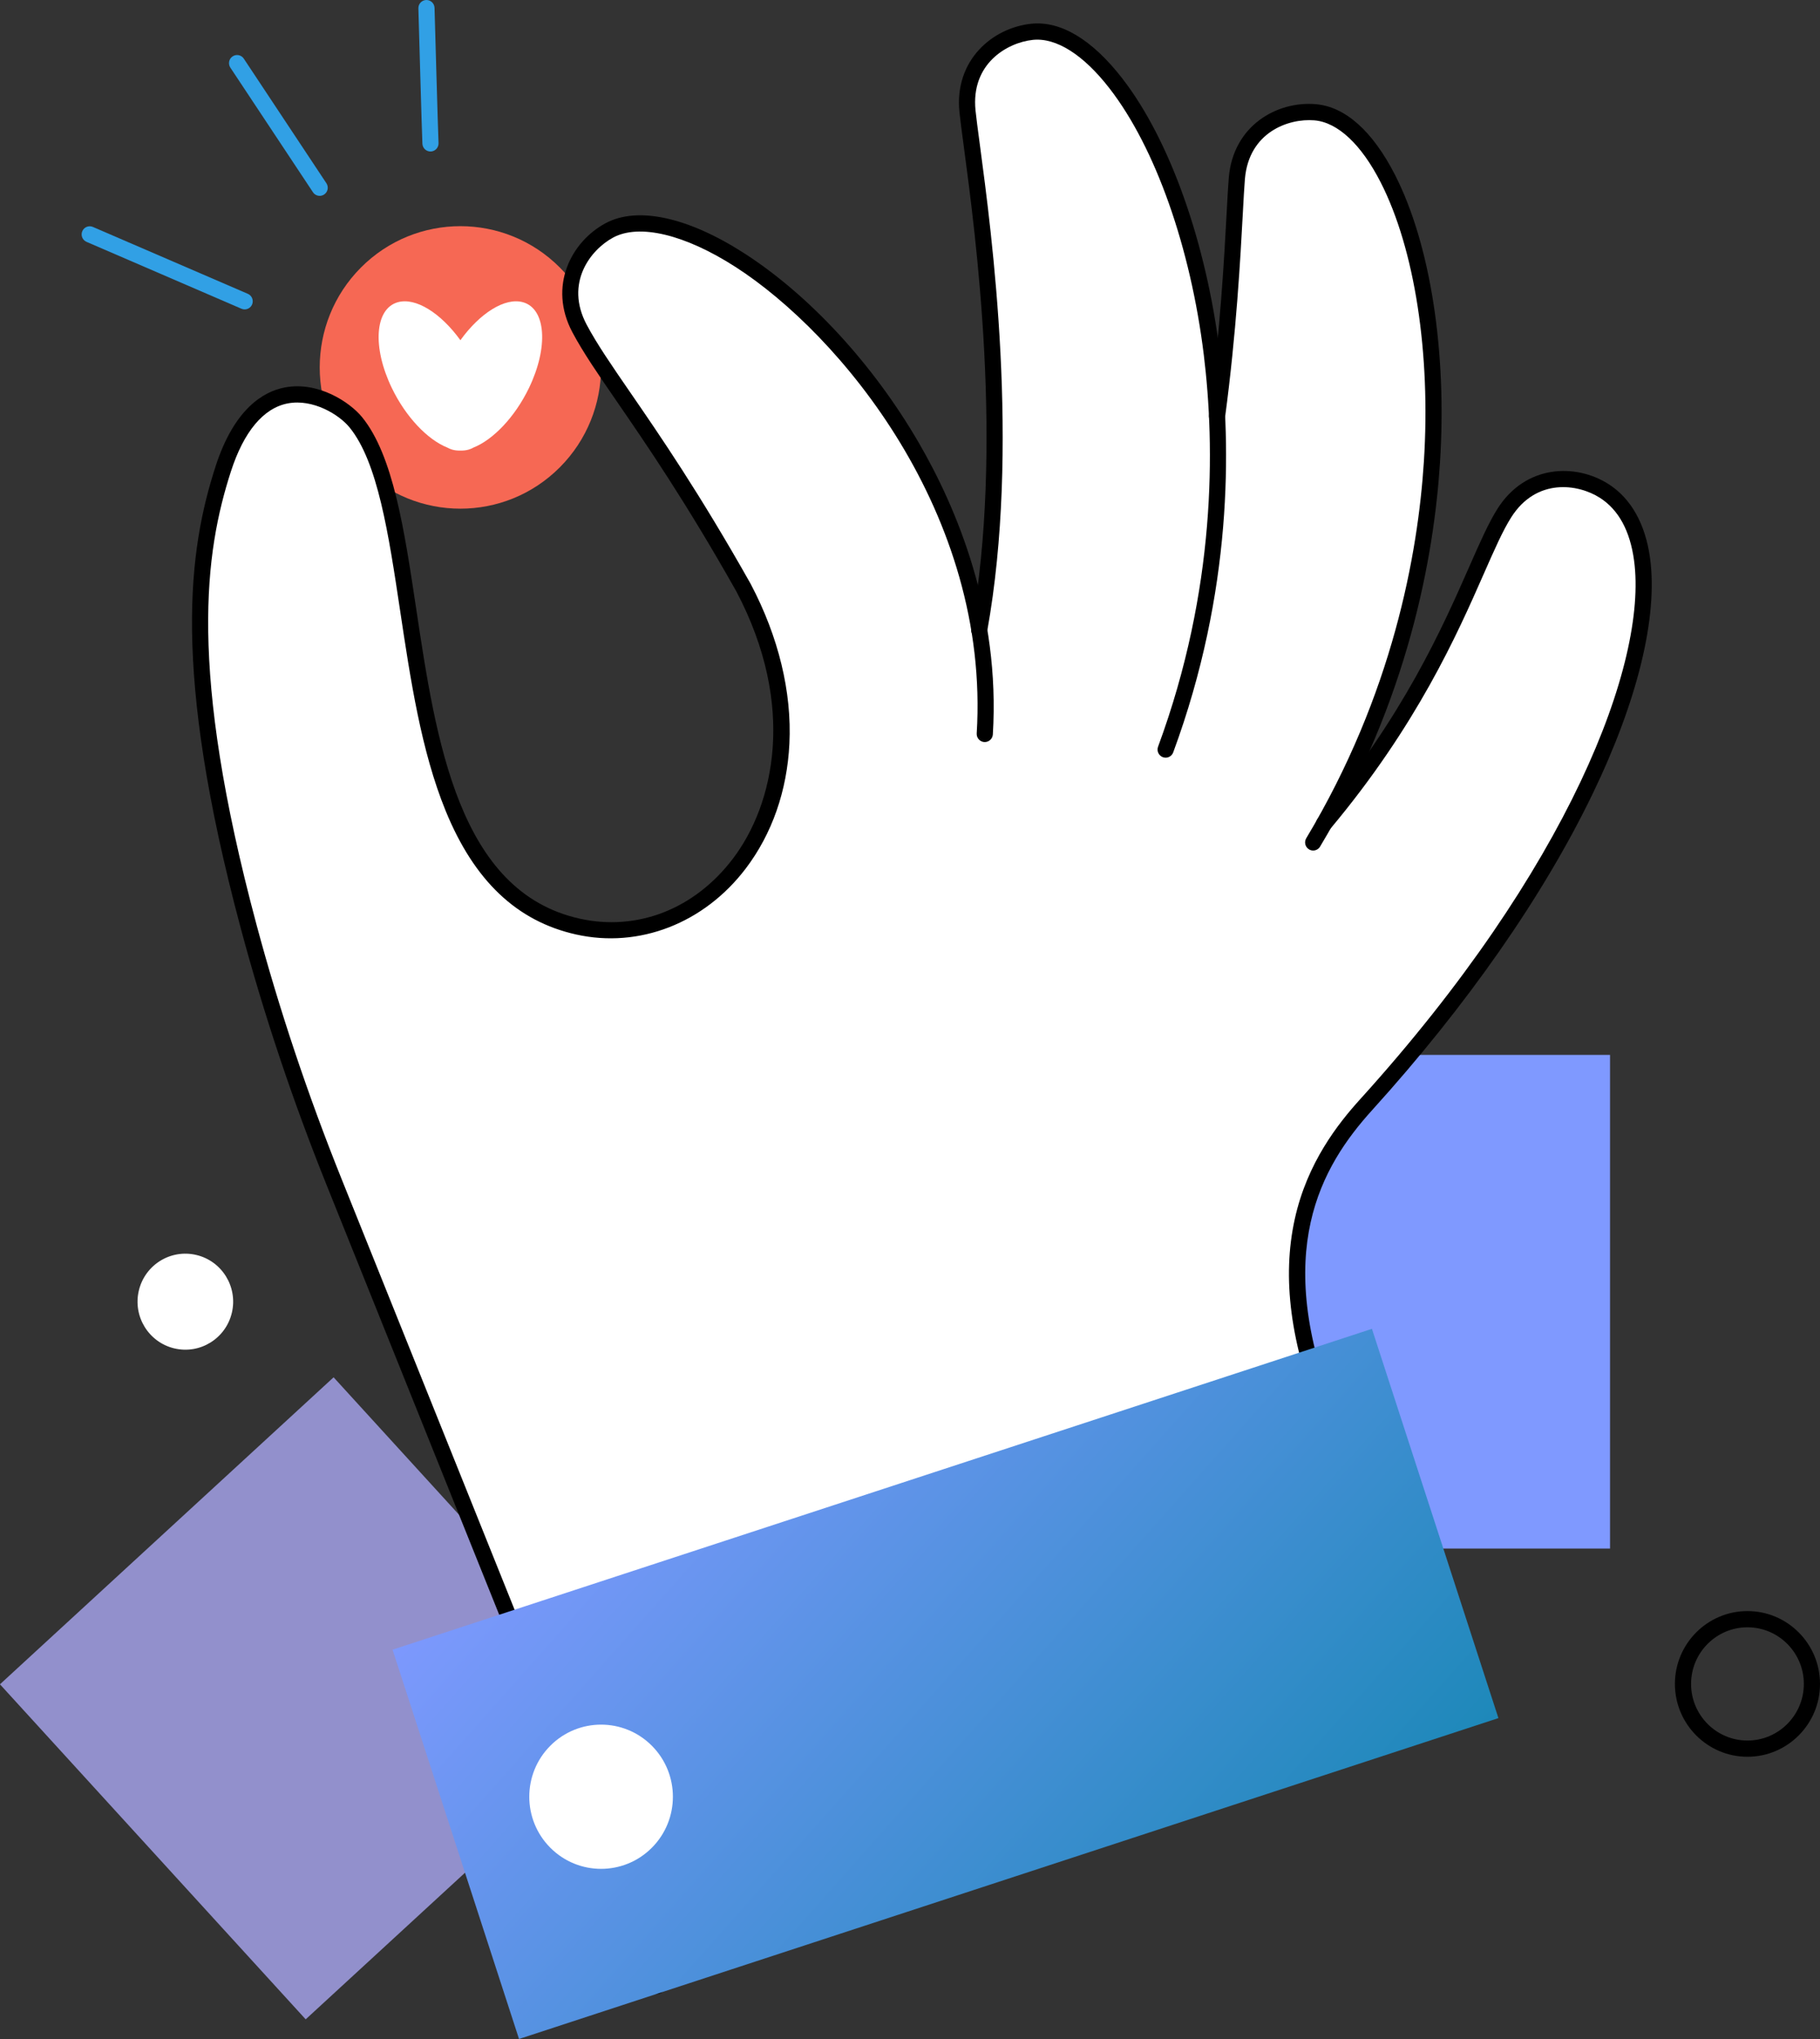 <svg width="500" height="560" viewBox="0 0 500 560" fill="none" xmlns="http://www.w3.org/2000/svg">
<rect x="0" y="0" width="500" height="560" fill="#333333" stroke="none"/>
<g clip-path="url(#clip0_1129_3231)">
<path d="M442.316 289.721H307.253V425.304H442.316V289.721Z" fill="#7F99FF"/>
<path d="M91.649 378.269L-0.012 462.584L83.98 554.598L175.64 470.283L91.649 378.269Z" fill="#9290CC"/>
<path d="M480.071 482.486C469.082 482.486 460.141 473.511 460.141 462.479C460.141 451.448 469.082 442.473 480.071 442.473C491.059 442.473 500.001 451.448 500.001 462.479C500.001 473.511 491.059 482.486 480.071 482.486ZM480.071 446.929C471.528 446.929 464.58 453.904 464.58 462.479C464.58 471.055 471.528 478.03 480.071 478.03C488.613 478.03 495.561 471.055 495.561 462.479C495.561 453.904 488.613 446.929 480.071 446.929Z" fill="black"/>
<path d="M63.701 360.528C65.368 353.441 60.995 346.34 53.936 344.668C46.876 342.995 39.802 347.384 38.136 354.471C36.47 361.558 40.842 368.659 47.902 370.331C54.961 372.004 62.035 367.615 63.701 360.528Z" fill="white"/>
<path d="M153.807 128.341C168.898 113.191 168.898 88.629 153.807 73.479C138.715 58.33 114.247 58.33 99.156 73.479C84.064 88.629 84.064 113.191 99.156 128.341C114.247 143.491 138.715 143.491 153.807 128.341Z" fill="#F66854"/>
<path d="M143.725 83.021C138.77 81.586 131.835 86.012 126.481 93.44C121.127 86.012 114.192 81.586 109.237 83.021C102.964 84.839 102.246 95.373 107.635 106.544C111.514 114.587 117.5 120.769 122.889 122.922C123.297 123.155 123.738 123.342 124.212 123.48C124.929 123.687 125.691 123.772 126.481 123.742C127.271 123.772 128.033 123.687 128.751 123.48C129.224 123.342 129.665 123.155 130.073 122.922C135.462 120.769 141.448 114.587 145.327 106.544C150.716 95.373 149.998 84.839 143.725 83.021Z" fill="white"/>
<path d="M180.882 546.393C180.635 546.49 180.363 546.493 180.114 546.398C179.853 546.295 179.636 546.08 179.529 545.81L83.442 303.853C67.682 258.14 58.275 219.249 55.49 188.269C53.375 164.706 54.959 145.157 60.333 128.503C63.771 117.842 68.86 111.097 75.46 108.457C76.441 108.064 77.458 107.766 78.481 107.574C87.161 105.926 95.4 111.438 98.553 115.299C106.635 125.197 107.106 142.778 111.351 162.235C119.039 197.472 123.483 250.472 158.739 254.471C189.935 258.01 201.977 237.933 206.011 232.624C218.806 215.783 217.819 189.357 203.375 161.935C189.409 137.156 178.487 121.283 170.513 109.694L170.433 109.579C165.271 102.077 161.193 96.15 158.298 90.706C151.941 78.734 157.994 67.163 166.921 62.353C167.424 62.083 167.954 61.836 168.495 61.618C176.896 58.257 189.78 61.516 203.843 70.564C221.666 82.028 239.002 100.846 251.404 122.194C258.78 134.893 264.258 148.175 267.689 161.667L269.732 161.545C275.873 114.414 268.922 62.338 265.953 40.103L265.93 39.933C265.399 35.965 264.983 32.831 264.762 30.695C263.566 19.079 270.616 11.949 277.609 9.148C279.48 8.4 281.428 7.912 283.396 7.705C291.082 6.887 299.385 11.931 307.412 22.292C319.821 38.323 329.599 65.164 333.565 94.094L335.635 94.052C337.04 79.539 337.725 66.922 338.176 58.572L338.189 58.335C338.395 54.456 338.575 51.107 338.762 48.891C339.454 40.651 344.078 34.231 351.445 31.285C354.579 30.032 357.999 29.515 361.34 29.79C369.04 30.423 376.262 36.93 382.226 48.611C391.818 67.413 396.382 96.73 394.433 127.035C393.213 145.997 388.791 175.252 374.655 206.945L376.459 207.975C391.063 187.158 398.92 169.307 404.657 156.27L404.675 156.23C407.647 149.486 409.994 144.156 412.418 140.332C414.944 136.351 418.242 133.525 422.216 131.935C428.23 129.526 435.524 130.294 441.249 133.933C448.384 138.467 450.571 149.916 451.483 163.933C452.781 183.827 442.387 202.831 430.997 227.402C417.497 256.519 397.495 277.044 375.333 303.38C375.333 303.38 342.282 334.726 365.988 388.924L366.011 388.982C372.214 403.464 385.286 437.316 387.844 443.955L387.921 444.155C388.118 444.663 387.896 445.231 387.403 445.471L180.954 546.363C180.926 546.375 180.904 546.388 180.884 546.395L180.882 546.393Z" fill="white"/>
<path d="M180.496 547.649C179.616 547.649 178.784 547.122 178.435 546.254L89.707 325.411C80.39 302.221 72.475 278.558 66.18 255.08C47.012 183.581 51.9 150.785 59.207 128.137C64.354 112.189 72.408 107.518 78.257 106.41C87.435 104.667 96.132 110.479 99.456 114.55C108.003 125.016 111.065 145.4 114.306 166.983C119.789 203.493 126.005 244.872 159.213 252.294C175.07 255.835 190.819 249.683 201.347 235.831C212.658 220.946 218.851 193.864 202.326 162.489C188.378 137.745 177.466 121.892 169.499 110.316C164.295 102.756 160.187 96.784 157.252 91.262C150.533 78.613 156.926 66.391 166.353 61.312C175.1 56.6 188.993 59.609 204.471 69.567C222.446 81.131 239.919 100.095 252.41 121.597C262.836 139.541 274.827 168.006 272.759 201.707C272.684 202.935 271.635 203.863 270.407 203.795C269.184 203.72 268.252 202.662 268.327 201.434C272.029 141.094 230.734 91.76 202.075 73.323C188.199 64.398 175.628 61.377 168.45 65.243C162.202 68.609 155.107 77.757 161.169 89.169C163.981 94.466 168.027 100.343 173.151 107.785C181.171 119.434 192.152 135.389 206.205 160.323C206.215 160.34 206.225 160.36 206.235 160.378C213.883 174.89 217.56 190.058 216.868 204.243C216.238 217.182 212.09 229.039 204.875 238.534C193.443 253.58 175.575 260.519 158.246 256.646C142.006 253.017 130.295 241.916 122.44 222.712C115.716 206.271 112.766 186.637 109.914 167.648C106.765 146.688 103.793 126.892 96.02 117.376C93.143 113.852 85.983 109.483 79.08 110.789C72.383 112.059 66.972 118.534 63.427 129.512C56.32 151.54 51.596 183.548 70.462 253.925C76.71 277.233 84.57 300.723 93.82 323.748L182.548 544.591C183.007 545.731 182.456 547.032 181.32 547.492C181.049 547.602 180.767 547.654 180.491 547.654L180.496 547.649Z" fill="black"/>
<path d="M386.945 446.754C386.053 446.754 385.214 446.211 384.873 445.328C384.721 444.936 369.718 405.92 362.987 390.217C354.512 369.057 352.14 350.934 355.715 334.763C359.136 319.295 367.611 308.587 373.687 301.88C430.906 238.716 452.702 182.076 448.922 153.962C447.821 145.782 444.652 139.975 439.498 136.699C433.509 132.892 422.082 131.182 415.164 142.09C412.864 145.714 410.557 150.956 407.635 157.593C400.353 174.136 389.347 199.132 365.458 227.649C364.669 228.592 363.269 228.712 362.332 227.922C361.393 227.129 361.273 225.724 362.06 224.783C385.543 196.754 396.395 172.106 403.574 155.795C406.574 148.985 408.94 143.606 411.419 139.697C419.092 127.605 432.836 127.188 441.875 132.935C448.098 136.891 452.059 143.958 453.322 153.369C455.487 169.48 449.892 192.422 437.562 217.971C424.037 245.998 403.086 276.051 376.97 304.881C362.965 320.341 349.186 343.816 367.085 388.509C373.829 404.239 388.864 443.335 389.016 443.728C389.456 444.876 388.888 446.166 387.742 446.609C387.481 446.711 387.209 446.759 386.945 446.759V446.754Z" fill="black"/>
<path d="M320.23 208.089C319.973 208.089 319.712 208.044 319.457 207.949C318.309 207.522 317.721 206.239 318.147 205.086C334.143 161.759 333.809 122.643 330.713 97.459C327.076 67.882 317.4 40.532 304.831 24.299C297.642 15.011 290.148 10.275 283.738 10.955C276.688 11.705 266.678 17.49 268.001 30.354C268.22 32.467 268.641 35.631 269.177 39.637C272.505 64.558 280.303 122.923 271.197 173.402C270.978 174.613 269.827 175.418 268.619 175.198C267.413 174.978 266.611 173.82 266.83 172.61C275.811 122.82 268.081 64.943 264.78 40.23C264.239 36.188 263.813 32.995 263.589 30.814C262.121 16.554 272.634 7.659 283.275 6.526C291.394 5.663 300.053 10.865 308.339 21.566C321.376 38.404 331.388 66.574 335.12 96.914C338.276 122.59 338.62 162.466 322.312 206.634C321.981 207.532 321.134 208.089 320.232 208.089H320.23Z" fill="black"/>
<path d="M360.76 233.594C360.369 233.594 359.975 233.492 359.616 233.274C358.568 232.639 358.229 231.271 358.862 230.216C382.616 190.637 389.544 152.144 391.173 126.823C393.086 97.083 388.654 68.403 379.317 50.104C373.976 39.636 367.494 33.579 361.069 33.049C353.996 32.474 343.095 36.28 342.008 49.164C341.829 51.282 341.657 54.471 341.44 58.505C340.778 70.787 339.672 91.346 336.557 114.606C336.396 115.827 335.277 116.685 334.061 116.519C332.846 116.354 331.994 115.234 332.155 114.014C335.245 90.928 336.346 70.481 337.003 58.265C337.223 54.191 337.397 50.975 337.581 48.789C338.785 34.507 350.765 27.727 361.428 28.607C369.557 29.275 377.107 36.007 383.263 48.071C392.949 67.053 397.561 96.6 395.597 127.108C393.936 152.924 386.873 192.168 362.658 232.514C362.242 233.209 361.507 233.592 360.755 233.592L360.76 233.594Z" fill="black"/>
<path d="M67.216 84.978C66.925 84.978 66.626 84.92 66.34 84.795L23.772 66.424C22.646 65.939 22.125 64.626 22.608 63.496C23.091 62.365 24.397 61.843 25.526 62.328L68.093 80.699C69.219 81.184 69.74 82.495 69.257 83.627C68.895 84.47 68.076 84.975 67.216 84.975V84.978Z" fill="#31A0E5"/>
<path d="M87.829 53.791C87.111 53.791 86.406 53.441 85.978 52.796L63.285 18.574C62.605 17.549 62.881 16.166 63.903 15.486C64.922 14.803 66.302 15.08 66.979 16.106L89.672 50.327C90.352 51.353 90.076 52.736 89.054 53.416C88.676 53.669 88.25 53.791 87.826 53.791H87.829Z" fill="#31A0E5"/>
<path d="M118.26 41.609C117.084 41.609 116.102 40.681 116.045 39.49C115.888 36.239 114.981 3.676 114.941 2.29C114.906 1.06 115.873 0.034 117.099 0.002C117.121 0.002 117.141 0.002 117.161 0.002C118.359 0.002 119.346 0.96 119.378 2.168C119.388 2.505 120.322 36.069 120.477 39.273C120.537 40.503 119.592 41.549 118.367 41.609C118.329 41.609 118.292 41.609 118.257 41.609H118.26Z" fill="#31A0E5"/>
<path d="M376.904 364.954L107.841 453.08L142.591 559.996L411.654 471.87L376.904 364.954Z" fill="url(#paint0_linear_1129_3231)"/>
<path d="M179.084 507.469C186.788 499.734 186.788 487.195 179.084 479.461C171.38 471.727 158.889 471.727 151.184 479.461C143.48 487.195 143.48 499.735 151.184 507.469C158.889 515.203 171.38 515.203 179.084 507.469Z" fill="white"/>
</g>
<defs>
<linearGradient id="paint0_linear_1129_3231" x1="92.03" y1="462.592" x2="289.287" y2="637.89" gradientUnits="userSpaceOnUse">
<stop stop-color="#7F99FF"/>
<stop offset="1" stop-color="#1687B4"/>
</linearGradient>
<clipPath id="clip0_1129_3231">
<rect width="500" height="560" fill="white"/>
</clipPath>
</defs>
</svg>
